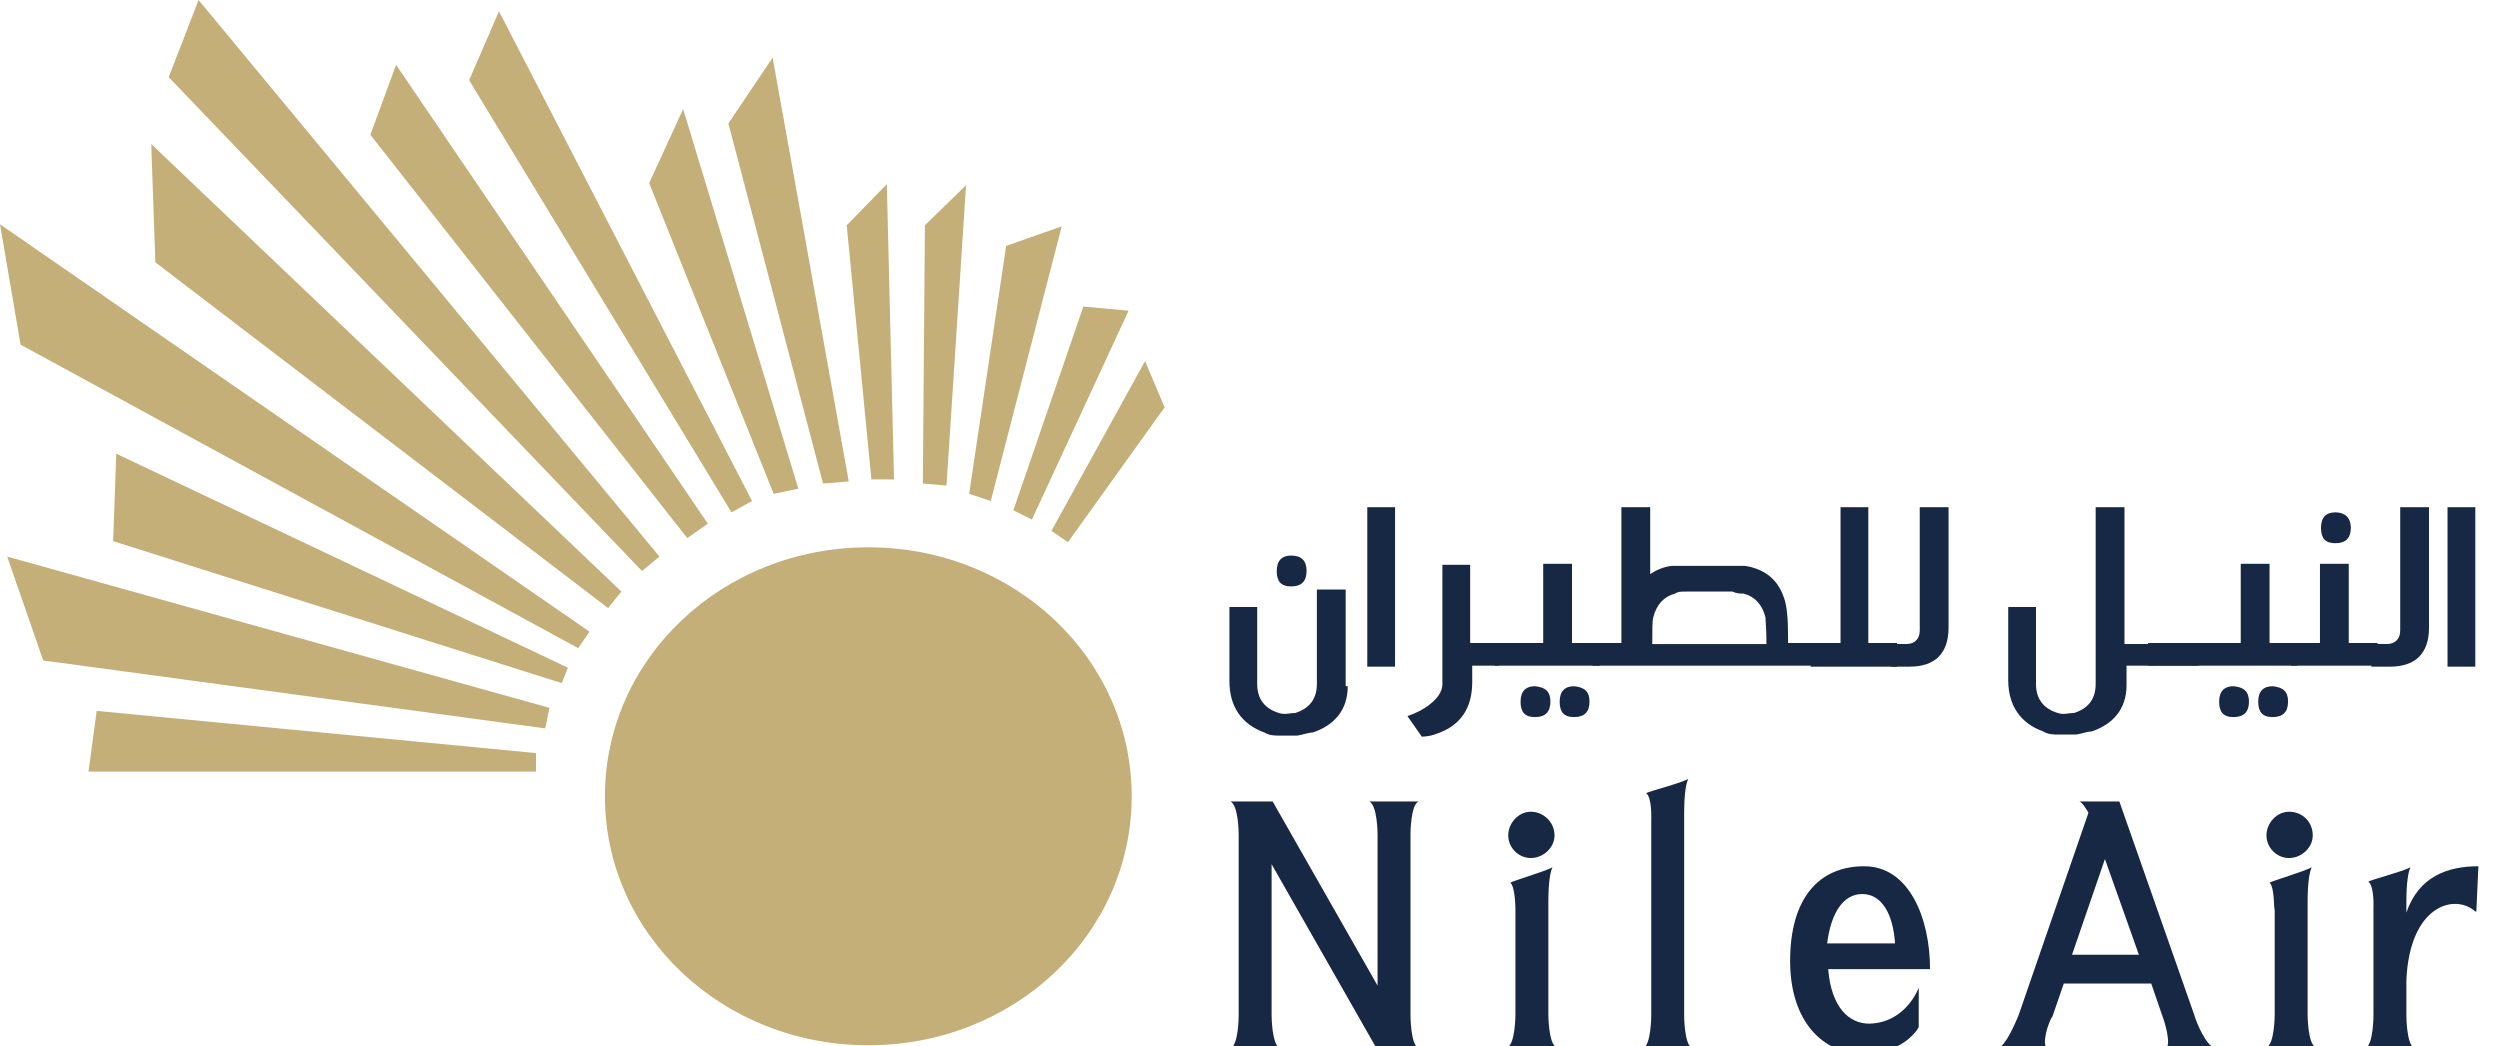<?xml version="1.0" encoding="UTF-8"?>
<svg id="Layer_1" xmlns="http://www.w3.org/2000/svg" version="1.1" viewBox="0 0 243 101.7">
  <defs>
    <style>
      .st0 {
        fill: #c4af79;
      }

      .st1 {
        fill: #162844;
      }
    </style>
  </defs>
  <path class="st0" d="M110,77.4c0,13.4-11.4,24.2-25.6,24.2s-25.6-10.8-25.6-24.2,11.4-24.2,25.6-24.2c14.2,0,25.6,10.8,25.6,24.2" />
  <polygon class="st0" points="52.1 75 8.6 75 9.4 69.1 52.1 73.2 52.1 75" />
  <polygon class="st0" points="53 70.8 4.2 64.2 .7 54.1 53.4 68.8 53 70.8" />
  <polygon class="st0" points="54.6 66.4 11 52.6 11.3 44.1 55.2 64.9 54.6 66.4" />
  <polygon class="st0" points="56.2 63 2 33.5 0 21.8 57.3 61.4 56.2 63" />
  <polygon class="st0" points="59.1 59.1 15.1 25.5 14.7 14 60.4 57.5 59.1 59.1" />
  <polygon class="st0" points="62.4 55.5 16.4 7.5 19.3 0 64.1 54.1 62.4 55.5" />
  <polygon class="st0" points="66.8 52.3 36 13.1 38.5 6.3 68.8 50.9 66.8 52.3" />
  <polygon class="st0" points="71.1 49.8 45.6 7.8 48.5 1.1 73.1 48.7 71.1 49.8" />
  <polygon class="st0" points="75.2 48 63.1 17.8 66.4 10.6 77.6 47.5 75.2 48" />
  <polygon class="st0" points="75.1 5.6 70.8 12 80 47 82.5 46.8 75.1 5.6" />
  <polygon class="st0" points="86.2 17.9 82.3 21.9 84.7 46.6 86.9 46.6 86.2 17.9" />
  <polygon class="st0" points="93.9 18 89.9 21.9 89.7 47 92 47.2 93.9 18" />
  <polygon class="st0" points="97.8 23.9 103.2 22 96.3 48.7 94.2 48 97.8 23.9" />
  <polygon class="st0" points="98.5 49.6 100.3 50.5 109.7 30.2 105.3 29.8 98.5 49.6" />
  <polygon class="st0" points="102.2 51.6 103.8 52.7 113.2 39.6 111.3 35.1 102.2 51.6" />
  <path class="st1" d="M124.4,101.9h-4.8c.8-.3.8-3.2.8-3.2v-17.6s0-2.8-.8-3.2h4.1l10.2,17.9v-14.7s0-2.8-.8-3.2h4.8c-.8.3-.8,3.2-.8,3.2v17.6s0,2.9.8,3.2h-4.1l-10.2-17.9v14.7s0,2.8.8,3.2" />
  <path class="st1" d="M146.8,85.8h0c.3-.2,3.4-1.1,4.1-1.5h0c-.2.4-.4,1.4-.4,3.4v10.9s0,2.9.8,3.2h-4.8c.8-.3.8-3.2.8-3.2v-10.2s0-2.2-.5-2.6M151.1,81.2c0,1.2-1.1,2.2-2.3,2.2s-2.2-1-2.2-2.2,1-2.3,2.2-2.3c1.2,0,2.3,1,2.3,2.3" />
  <path class="st1" d="M160.5,79.7s.1-2.2-.5-2.6h0c.3-.2,3.5-1,4.1-1.4h0c-.2.4-.4,1.4-.4,3.4v19.6s0,2.9.8,3.2h-4.8c.8-.3.8-3.2.8-3.2v-19h0Z" />
  <path class="st1" d="M186.5,96v3.8c.1,0-1.4,2.6-5.2,2.6h-.4c-3.5,0-6.9-2.9-6.9-9s2.8-9.2,7.2-9.2,6.4,5.1,6.4,10h-9.9c.3,3.7,2,5.3,4,5.3,3.6-.1,4.8-3.5,4.8-3.5M177.6,91.7h6.6c-.2-2.9-1.3-4.8-3.2-4.8-1.7,0-3,1.6-3.4,4.8" />
  <path class="st1" d="M199,101.9h-4.8c.8-.3,1.7-2.5,2-3.2l6.8-19.7c-.3-.5-.6-1-.9-1.1h3.9l7.3,20.8c.2.7,1.1,2.9,2,3.2h-4.8c.6-.3-.1-2.6-.3-3.1l-1.1-3.2h-8.5l-1.1,3.2c-.4.5-1.1,2.8-.5,3.1M201.4,92.8h6.5l-3.3-9.3-3.2,9.3Z" />
  <path class="st1" d="M220.6,85.8h0c.3-.2,3.4-1.1,4.1-1.5h0c-.2.4-.4,1.4-.4,3.4v10.9s0,2.9.8,3.2h-4.8c.8-.3.8-3.2.8-3.2v-10.2c-.1,0,0-2.2-.5-2.6M224.8,81.2c0,1.2-1.1,2.2-2.3,2.2s-2.2-1-2.2-2.2,1-2.3,2.2-2.3c1.3,0,2.3,1,2.3,2.3" />
  <path class="st1" d="M233.9,95.4v3.3s0,2.9.8,3.2h0c0,0-4.8,0-4.8,0h0c.8-.3.8-3.2.8-3.2v-10.4s.1-2.2-.5-2.6h0c.3-.2,3.4-1,4.1-1.4h0c-.2.4-.4,1.4-.4,3.4v1c1.2-3.5,4-4.5,7-4.5l-.2,4.4h-.1c-2-1.8-6.4-.6-6.7,6.7" />
  <path class="st1" d="M131,66.7c0,2.3-1.3,3.8-3.4,4.5-.4,0-.9.2-1.5.3h-1.7c-.5,0-1,0-1.5-.3-2.2-.8-3.4-2.5-3.4-5v-7.2h2.7v7.5c0,1.5.8,2.4,2.1,2.8.6.2,1.1,0,1.6,0,1.3-.4,2.1-1.3,2.1-2.8v-9.2h2.8v9.4h.2ZM127,55.5c0,1-.5,1.5-1.5,1.5s-1.4-.5-1.4-1.5.5-1.5,1.4-1.5c1,0,1.5.5,1.5,1.5" />
  <rect class="st1" x="132.9" y="49.3" width="2.7" height="15.5" />
  <path class="st1" d="M143.1,64.8v1.5c0,2.5-1.1,4.2-3.4,5-.5.2-1,.3-1.5.3l-1.4-2c1.3-.4,3.4-1.6,3.4-3.1v-11.6h2.7v7.6h2.8v2.2h-2.6Z" />
  <path class="st1" d="M155.5,62.5v2.2h-10.2v-2.2h4.7v-7.7h2.8v7.7s2.7,0,2.7,0ZM150.7,68.2c0,1-.5,1.5-1.5,1.5s-1.4-.5-1.4-1.5.5-1.5,1.4-1.5c1,.1,1.5.5,1.5,1.5M154.5,68.2c0,1-.5,1.5-1.5,1.5s-1.4-.5-1.4-1.5.5-1.5,1.4-1.5c1,.1,1.5.5,1.5,1.5" />
  <path class="st1" d="M160.4,55.8c.6-.4,1.3-.7,2.1-.8.2,0,1.1,0,2.4,0h2.3c1.4,0,2.2,0,2.4,0,1.9.3,3.2,1.3,3.8,3.1.3.8.4,2.1.4,3.9v.5h2.8v2.2h-21.8v-2.2h2.8v-13.2h2.8v6.5ZM163.9,57.5c-.5,0-.8,0-1.1.2-1.1.3-1.8,1.1-2.1,2.3-.1.3-.1,1.2-.1,2.6h11.1c0-1.5-.1-2.3-.1-2.6-.3-1.2-1-2-2.1-2.3-.3,0-.7,0-1.1-.2h-2.1c-1.2,0-1.9,0-2.4,0" />
  <polygon class="st1" points="184.4 62.5 184.4 64.8 176 64.8 176 62.5 178.9 62.5 178.9 49.3 181.6 49.3 181.6 62.5 184.4 62.5" />
  <path class="st1" d="M189.4,61c0,2.5-1.3,3.8-3.8,3.8h-1.8v-2.2h1.5c.8,0,1.3-.5,1.3-1.3v-12h2.8v11.7Z" />
  <path class="st1" d="M209.4,62.5v2.2h-2.7v1.9c0,2.3-1.3,3.8-3.4,4.5-.4,0-.9.2-1.5.3h-1.7c-.5,0-1,0-1.5-.3-2.2-.8-3.4-2.5-3.4-5v-7.1h2.7v7.5c0,1.5.8,2.4,2.1,2.8.6.2,1.1,0,1.6,0,1.3-.4,2.1-1.3,2.1-2.8v-17.2h2.8v13.3h2.9Z" />
  <rect class="st1" x="208.8" y="62.5" width="4.4" height="2.2" />
  <rect class="st1" x="209.3" y="62.5" width="4.4" height="2.2" />
  <path class="st1" d="M223.3,62.5v2.2h-10.2v-2.2h4.7v-7.7h2.8v7.7s2.7,0,2.7,0ZM218.6,68.2c0,1-.5,1.5-1.5,1.5s-1.4-.5-1.4-1.5.5-1.5,1.4-1.5c1,.1,1.5.5,1.5,1.5M222.4,68.2c0,1-.5,1.5-1.5,1.5s-1.4-.5-1.4-1.5.5-1.5,1.4-1.5c1,.1,1.5.5,1.5,1.5" />
  <path class="st1" d="M231.1,62.5v2.2h-8.4v-2.2h2.8v-7.7h2.8v7.7s2.8,0,2.8,0ZM228.5,51.3c0,1-.5,1.5-1.5,1.5s-1.4-.5-1.4-1.5.5-1.5,1.4-1.5,1.5.5,1.5,1.5" />
  <path class="st1" d="M236.1,61c0,2.5-1.3,3.8-3.8,3.8h-1.8v-2.2h1.5c.8,0,1.3-.5,1.3-1.3v-12h2.8v11.7Z" />
  <rect class="st1" x="237.9" y="49.3" width="2.7" height="15.5" />
</svg>